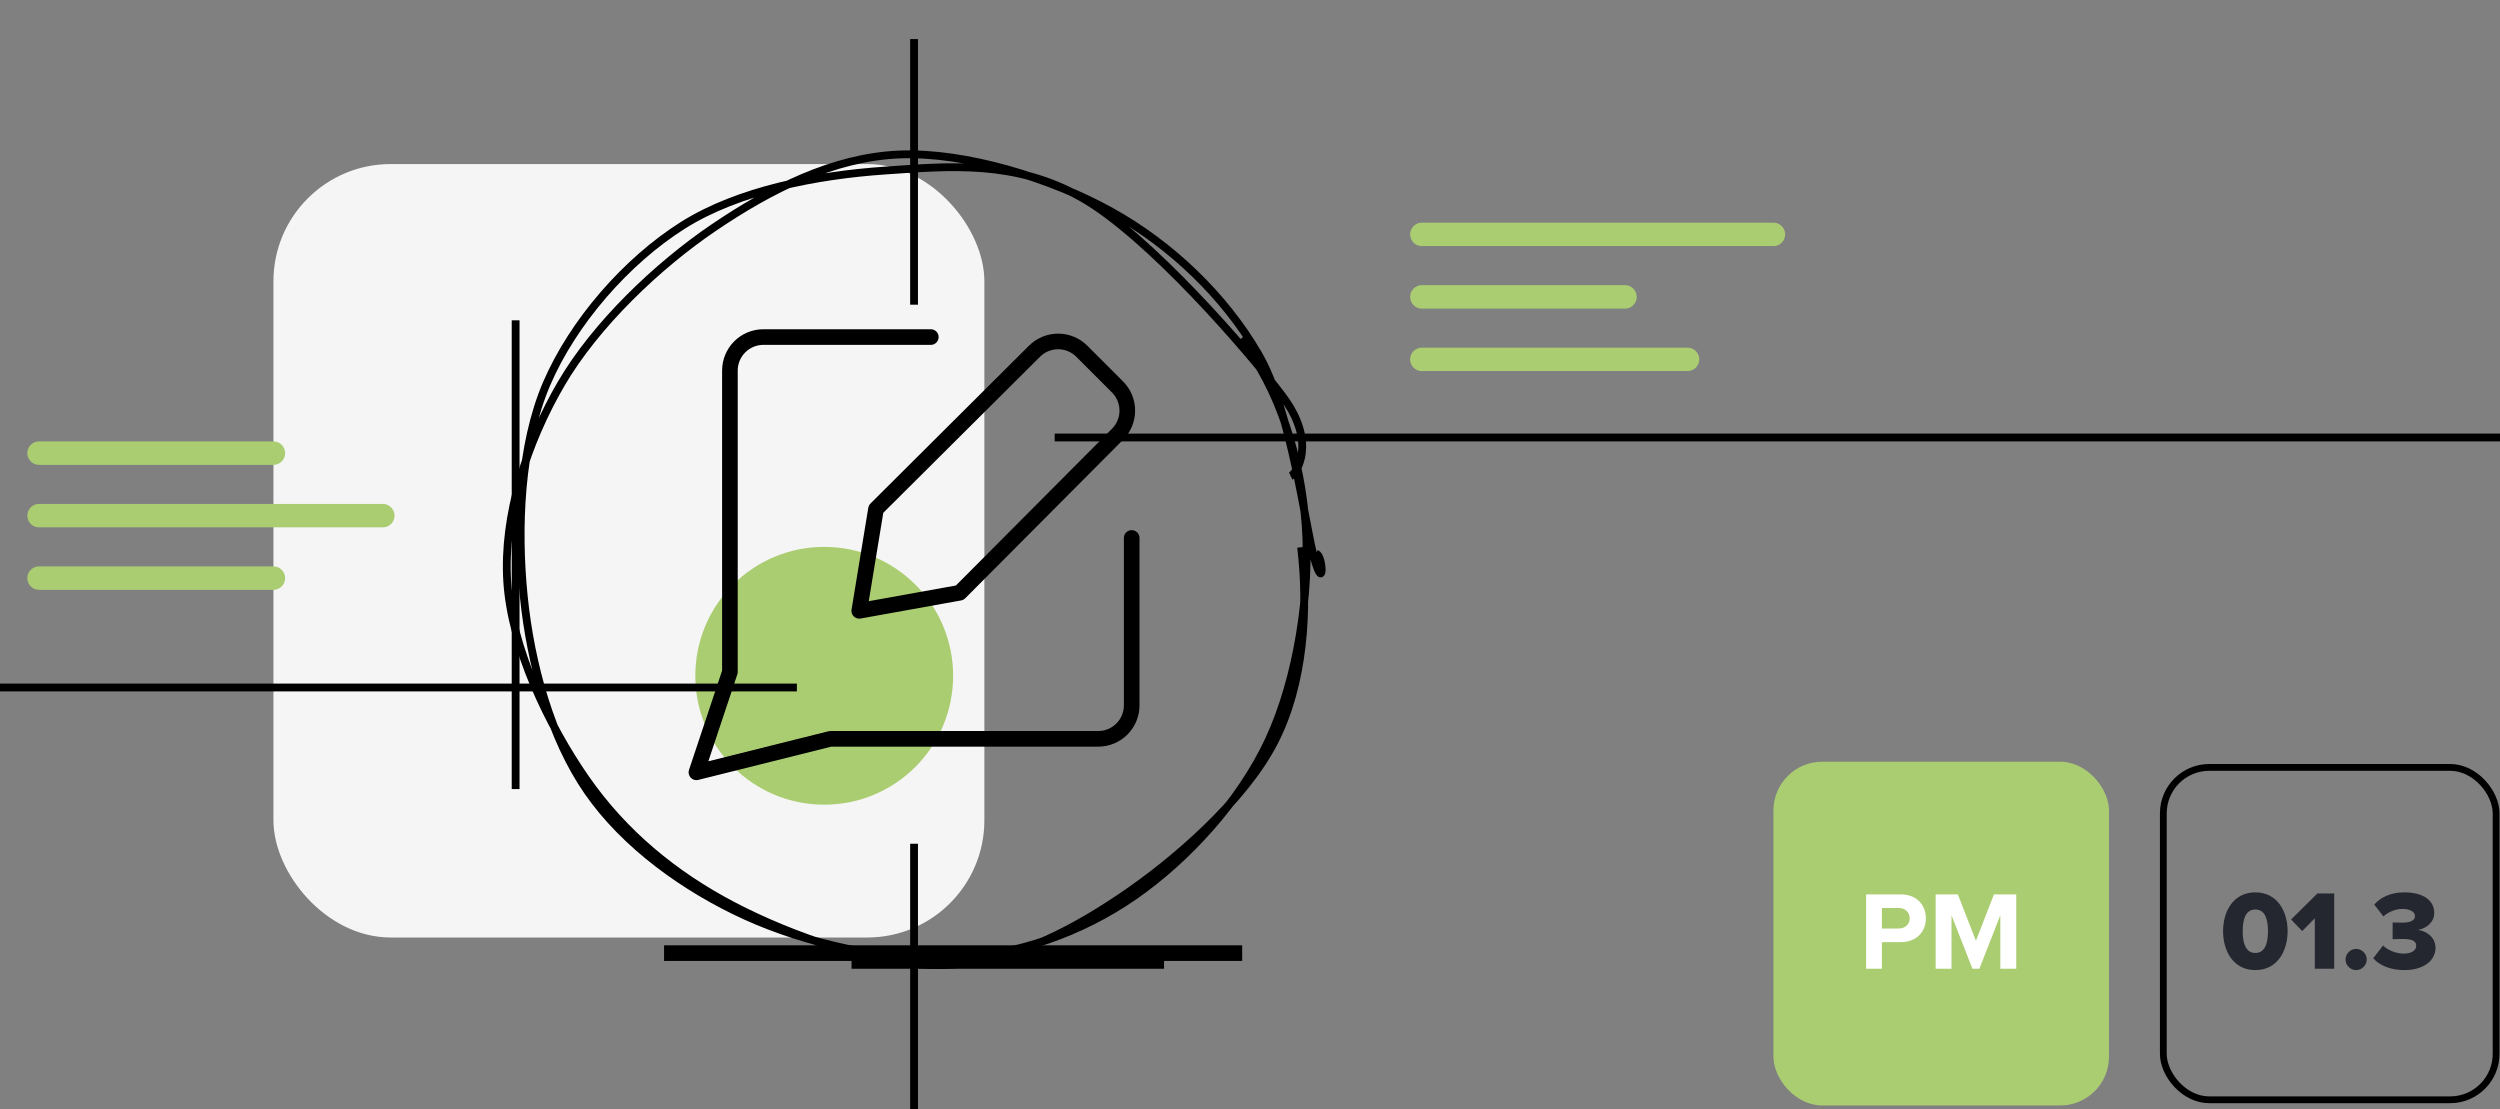 <svg width="320" height="142" viewBox="0 0 320 142" fill="none" xmlns="http://www.w3.org/2000/svg">
<rect x="0" y="0" width="320" height="142" fill="#808080" stroke="none"/>
<g clip-path="url(#clip0_1732_1815)">
<rect x="35" y="21" width="91" height="99" rx="15" fill="#F6F5F5"/>
<circle cx="105.5" cy="86.5" r="16.5" fill="#ABCD72"/>
<path d="M102 88L-18 88" stroke="black"/>
<path d="M35 74H5" stroke="#ABCD72" stroke-width="3" stroke-linecap="round"/>
<path d="M35 58L5 58" stroke="#ABCD72" stroke-width="3" stroke-linecap="round"/>
<path d="M49 66H5" stroke="#ABCD72" stroke-width="3" stroke-linecap="round"/>
<path d="M117 108L117 142" stroke="black"/>
<path d="M117 5L117 39" stroke="black"/>
<path d="M66 41L66 101" stroke="black"/>
<path d="M149 123L109 123" stroke="black" stroke-width="2"/>
<path d="M159 122L85 122" stroke="black" stroke-width="2"/>
<path d="M374 56L135 56" stroke="black"/>
<path d="M227 30L182 30" stroke="#ABCD72" stroke-width="3" stroke-linecap="round"/>
<path d="M216 46L182 46" stroke="#ABCD72" stroke-width="3" stroke-linecap="round"/>
<path d="M208 38H182" stroke="#ABCD72" stroke-width="3" stroke-linecap="round"/>
<path d="M158.749 43.43C163.782 49.64 166.517 58.751 167.13 67.294C167.743 75.837 166.092 86.784 162.426 94.688C158.761 102.591 151.886 110.052 145.135 114.716C138.385 119.38 130.213 122.256 121.924 122.672C113.634 123.089 103.176 120.774 95.397 117.216C87.618 113.658 79.975 108.14 75.248 101.324C70.522 94.507 67.919 85.018 67.04 76.316C66.16 67.615 66.576 57.025 69.969 49.114C73.362 41.203 80.195 33.395 87.396 28.849C94.598 24.303 104.667 22.43 113.178 21.838C121.689 21.247 129.964 20.486 138.462 25.298C146.959 30.111 159.704 44.774 164.163 50.714C168.621 56.655 165.969 60.587 165.212 60.941M166.544 70.046C167.474 77.888 166.954 87.519 163.087 95.001C159.221 102.483 150.437 110.183 143.347 114.938C136.256 119.693 128.795 123.366 120.543 123.532C112.292 123.699 101.427 119.907 93.837 115.936C86.246 111.966 79.818 106.628 75 99.709C70.181 92.791 65.454 82.858 64.927 74.426C64.399 65.993 67.427 56.663 71.834 49.114C76.24 41.565 84.147 34.022 91.365 29.131C98.583 24.241 106.661 20.116 115.14 19.773C123.62 19.431 134.596 22.831 142.242 27.077C149.889 31.323 156.681 37.825 161.019 45.25C165.357 52.675 167.023 67.354 168.268 71.628C169.514 75.901 169.361 71.159 168.493 70.891" stroke="black"/>
<path d="M119.143 43.143H97.715C96.578 43.143 95.488 43.594 94.684 44.398C93.88 45.202 93.429 46.292 93.429 47.428V86L89.143 98.857L106.286 94.571H140.572C141.708 94.571 142.798 94.12 143.602 93.316C144.406 92.512 144.857 91.422 144.857 90.285V68.857" stroke="black" stroke-width="2" stroke-linecap="round" stroke-linejoin="round"/>
<path d="M122.842 75.872L109.985 78.186L112.128 65.157L132.399 44.972C132.798 44.57 133.272 44.251 133.794 44.034C134.316 43.816 134.876 43.704 135.442 43.704C136.008 43.704 136.568 43.816 137.09 44.034C137.612 44.251 138.086 44.57 138.485 44.972L143.028 49.515C143.429 49.913 143.748 50.387 143.966 50.909C144.183 51.432 144.295 51.992 144.295 52.557C144.295 53.123 144.183 53.684 143.966 54.206C143.748 54.728 143.429 55.202 143.028 55.6L122.842 75.872Z" stroke="black" stroke-width="2" stroke-linecap="round" stroke-linejoin="round"/>
<rect x="227" y="97.5" width="42.949" height="44" rx="6.243" fill="#ABCD72"/>
<path d="M240.886 124H238.86V114.482H243.312C245.382 114.482 246.509 115.88 246.509 117.55C246.509 119.205 245.367 120.589 243.312 120.589H240.886V124ZM244.44 117.536C244.44 116.751 243.84 116.223 243.041 116.223H240.886V118.848H243.041C243.84 118.848 244.44 118.335 244.44 117.536ZM258.082 124H256.042V117.15L253.359 124H252.474L249.791 117.15V124H247.765V114.482H250.605L252.917 120.418L255.228 114.482H258.082V124Z" fill="white"/>
<path d="M284.553 119.191C284.553 116.649 285.867 114.223 288.684 114.223C291.5 114.223 292.814 116.649 292.814 119.191C292.814 121.733 291.5 124.173 288.684 124.173C285.867 124.173 284.553 121.733 284.553 119.191ZM290.301 119.191C290.301 117.487 289.839 116.418 288.684 116.418C287.528 116.418 287.066 117.487 287.066 119.191C287.066 120.895 287.528 121.978 288.684 121.978C289.839 121.978 290.301 120.895 290.301 119.191ZM298.779 124H296.295V117.544L294.677 119.176L293.262 117.689L296.627 114.367H298.779V124ZM300.227 122.816C300.227 122.079 300.848 121.458 301.584 121.458C302.321 121.458 302.942 122.079 302.942 122.816C302.942 123.552 302.321 124.173 301.584 124.173C300.848 124.173 300.227 123.552 300.227 122.816ZM303.773 122.657L305.029 121.025C305.722 121.704 306.82 122.065 307.658 122.065C308.726 122.065 309.275 121.632 309.275 121.068C309.275 120.505 308.871 120.187 307.557 120.187C307.138 120.187 306.401 120.202 306.257 120.216V118.079C306.445 118.093 307.196 118.093 307.557 118.093C308.553 118.093 309.116 117.804 309.116 117.27C309.116 116.664 308.423 116.346 307.499 116.346C306.618 116.346 305.751 116.707 305.073 117.299L303.903 115.783C304.712 114.873 305.982 114.223 307.759 114.223C310.214 114.223 311.586 115.277 311.586 116.866C311.586 117.992 310.618 118.844 309.477 119.032C310.503 119.133 311.745 119.927 311.745 121.314C311.745 123.004 310.156 124.173 307.759 124.173C305.91 124.173 304.524 123.523 303.773 122.657Z" fill="#242630"/>
<rect x="276.905" y="98.227" width="42.596" height="42.547" rx="5.884" stroke="black" stroke-width="0.869"/>
</g>
<defs>
<clipPath id="clip0_1732_1815">
<rect width="320" height="142" fill="white"/>
</clipPath>
</defs>
</svg>
